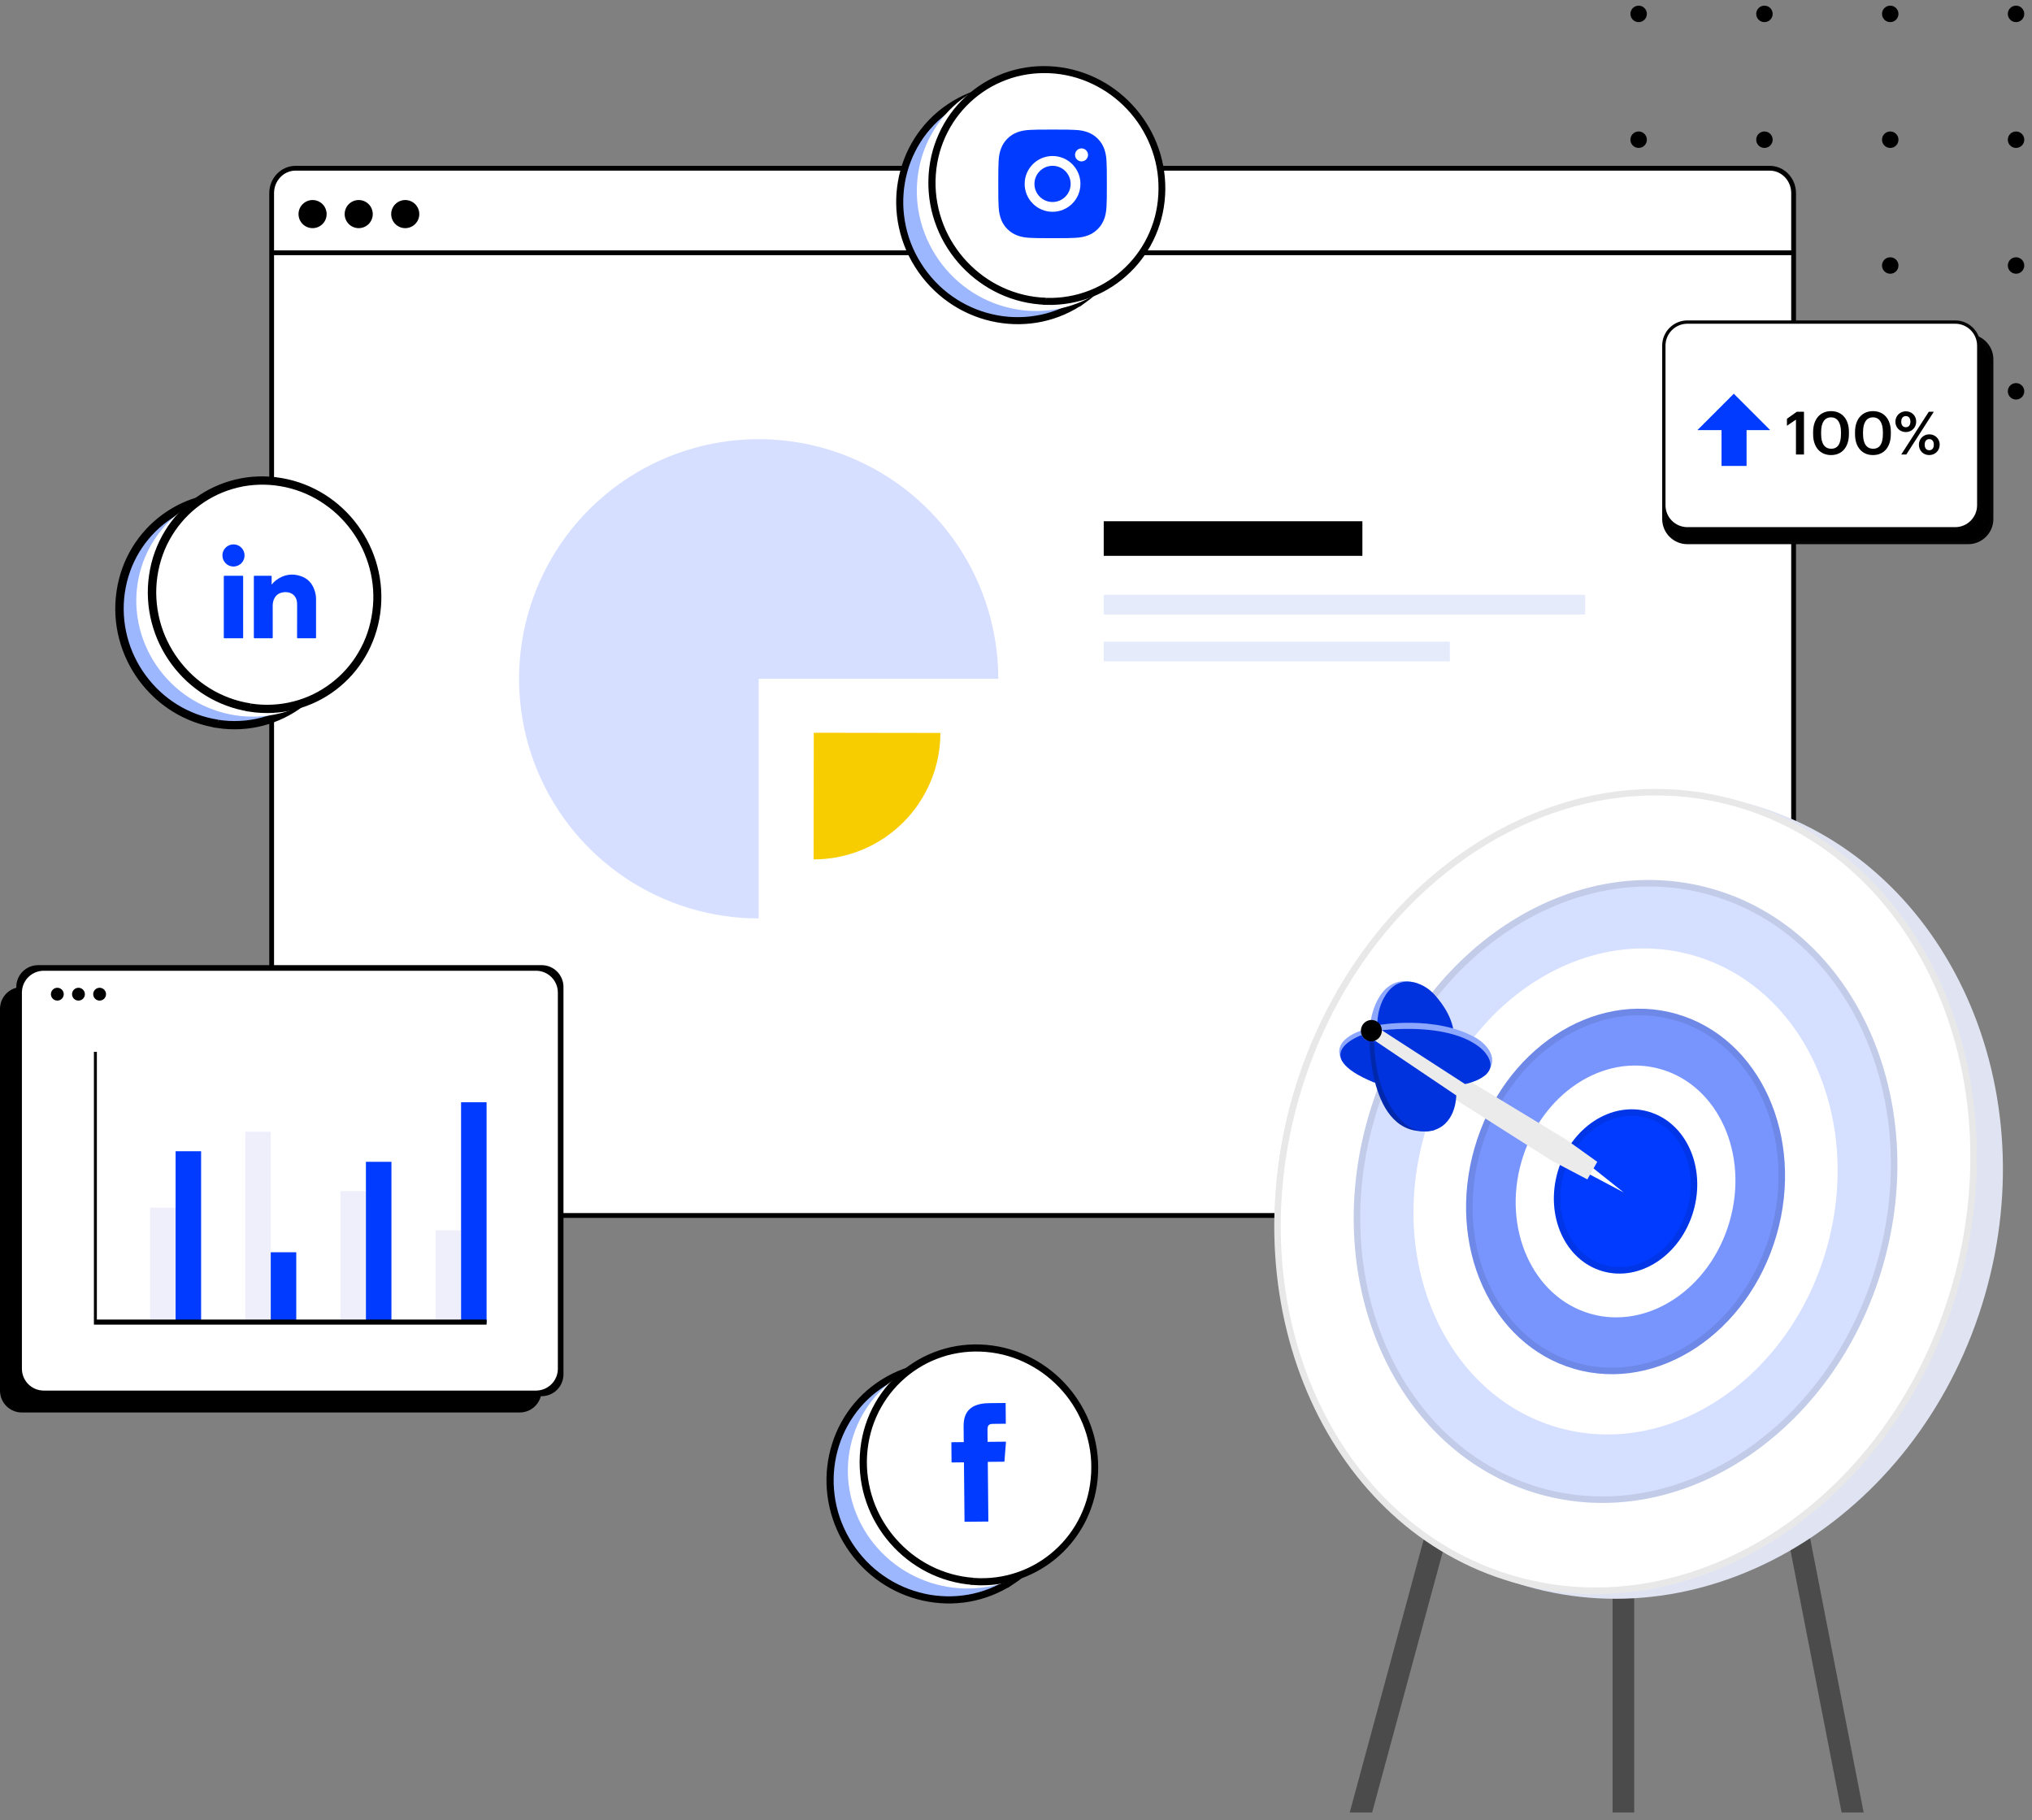 <svg width="470" height="421" viewBox="0 0 470 421" fill="none" xmlns="http://www.w3.org/2000/svg">
<rect x="0" y="0" width="470" height="421" fill="#808080" stroke="none"/>
<g clip-path="url(#clip0_1793_5234)">
<path d="M466.309 1.309C465.256 1.309 464.406 2.16 464.406 3.212C464.406 4.264 465.256 5.114 466.309 5.114C467.361 5.114 468.211 4.264 468.211 3.212C468.211 2.16 467.361 1.309 466.309 1.309Z" fill="black"/>
<path d="M437.211 1.309C436.159 1.309 435.309 2.16 435.309 3.212C435.309 4.264 436.159 5.114 437.211 5.114C438.263 5.114 439.113 4.264 439.113 3.212C439.113 2.16 438.263 1.309 437.211 1.309Z" fill="black"/>
<path d="M408.114 1.309C407.062 1.309 406.211 2.16 406.211 3.212C406.211 4.264 407.062 5.114 408.114 5.114C409.166 5.114 410.016 4.264 410.016 3.212C410.016 2.16 409.166 1.309 408.114 1.309Z" fill="black"/>
<path d="M379.016 1.309C377.964 1.309 377.114 2.16 377.114 3.212C377.114 4.264 377.964 5.114 379.016 5.114C380.068 5.114 380.918 4.264 380.918 3.212C380.918 2.16 380.068 1.309 379.016 1.309Z" fill="black"/>
<path d="M466.309 30.407C465.256 30.407 464.406 31.257 464.406 32.309C464.406 33.361 465.256 34.212 466.309 34.212C467.361 34.212 468.211 33.361 468.211 32.309C468.211 31.257 467.361 30.407 466.309 30.407Z" fill="black"/>
<path d="M437.211 30.407C436.159 30.407 435.309 31.257 435.309 32.309C435.309 33.361 436.159 34.212 437.211 34.212C438.263 34.212 439.113 33.361 439.113 32.309C439.113 31.257 438.263 30.407 437.211 30.407Z" fill="black"/>
<path d="M408.114 30.407C407.062 30.407 406.211 31.257 406.211 32.309C406.211 33.361 407.062 34.212 408.114 34.212C409.166 34.212 410.016 33.361 410.016 32.309C410.016 31.257 409.166 30.407 408.114 30.407Z" fill="black"/>
<path d="M379.016 30.407C377.964 30.407 377.114 31.257 377.114 32.309C377.114 33.361 377.964 34.212 379.016 34.212C380.068 34.212 380.918 33.361 380.918 32.309C380.918 31.257 380.068 30.407 379.016 30.407Z" fill="black"/>
<path d="M466.309 59.505C465.256 59.505 464.406 60.355 464.406 61.407C464.406 62.459 465.256 63.309 466.309 63.309C467.361 63.309 468.211 62.459 468.211 61.407C468.211 60.355 467.361 59.505 466.309 59.505Z" fill="black"/>
<path d="M437.211 59.505C436.159 59.505 435.309 60.355 435.309 61.407C435.309 62.459 436.159 63.309 437.211 63.309C438.263 63.309 439.113 62.459 439.113 61.407C439.113 60.355 438.263 59.505 437.211 59.505Z" fill="black"/>
<path d="M408.114 59.505C407.062 59.505 406.211 60.355 406.211 61.407C406.211 62.459 407.062 63.309 408.114 63.309C409.166 63.309 410.016 62.459 410.016 61.407C410.016 60.355 409.166 59.505 408.114 59.505Z" fill="black"/>
<path d="M379.016 59.505C377.964 59.505 377.114 60.355 377.114 61.407C377.114 62.459 377.964 63.309 379.016 63.309C380.068 63.309 380.918 62.459 380.918 61.407C380.918 60.355 380.068 59.505 379.016 59.505Z" fill="black"/>
<path d="M466.309 88.602C465.256 88.602 464.406 89.452 464.406 90.504C464.406 91.556 465.256 92.407 466.309 92.407C467.361 92.407 468.211 91.556 468.211 90.504C468.211 89.452 467.361 88.602 466.309 88.602Z" fill="black"/>
<path d="M437.211 88.602C436.159 88.602 435.309 89.452 435.309 90.504C435.309 91.556 436.159 92.407 437.211 92.407C438.263 92.407 439.113 91.556 439.113 90.504C439.113 89.452 438.263 88.602 437.211 88.602Z" fill="black"/>
<path d="M408.114 88.602C407.062 88.602 406.211 89.452 406.211 90.504C406.211 91.556 407.062 92.407 408.114 92.407C409.166 92.407 410.016 91.556 410.016 90.504C410.016 89.452 409.166 88.602 408.114 88.602Z" fill="black"/>
<path d="M379.016 88.602C377.964 88.602 377.114 89.452 377.114 90.504C377.114 91.556 377.964 92.407 379.016 92.407C380.068 92.407 380.918 91.556 380.918 90.504C380.918 89.452 380.068 88.602 379.016 88.602Z" fill="black"/>
<path d="M409.331 38.91H68.362C65.308 38.91 62.833 41.492 62.833 44.677V275.347C62.833 278.532 65.308 281.115 68.362 281.115H409.331C412.384 281.115 414.86 278.532 414.86 275.347V44.677C414.86 41.492 412.384 38.91 409.331 38.91Z" fill="white" stroke="black" stroke-width="1.106"/>
<path d="M62.833 58.461H414.871" stroke="black" stroke-width="1.106" stroke-miterlimit="10"/>
<path d="M75.551 49.515C75.551 51.307 74.091 52.767 72.3 52.767C70.509 52.767 69.049 51.307 69.049 49.515C69.049 47.724 70.509 46.264 72.3 46.264C74.091 46.264 75.551 47.724 75.551 49.515Z" fill="black"/>
<path d="M86.221 49.515C86.221 51.307 84.761 52.767 82.97 52.767C81.178 52.767 79.719 51.307 79.719 49.515C79.719 47.724 81.178 46.264 82.97 46.264C84.761 46.264 86.221 47.724 86.221 49.515Z" fill="black"/>
<path d="M96.982 49.515C96.982 51.307 95.522 52.767 93.731 52.767C91.939 52.767 90.48 51.307 90.48 49.515C90.48 47.724 91.939 46.264 93.731 46.264C95.522 46.264 96.982 47.724 96.982 49.515Z" fill="black"/>
<path d="M315.121 120.555H255.291V128.555H315.121V120.555Z" fill="black"/>
<path d="M366.647 137.555H255.291V142.118H366.647V137.555Z" fill="#E6EBFB"/>
<path d="M335.348 148.405H255.291V152.968H335.348V148.405Z" fill="#E6EBFB"/>
<path d="M230.904 156.994C230.904 146.033 227.653 135.318 221.563 126.204C215.474 117.09 206.818 109.986 196.691 105.791C186.564 101.597 175.421 100.499 164.67 102.638C153.919 104.776 144.044 110.054 136.294 117.805C128.543 125.556 123.264 135.431 121.126 146.182C118.987 156.933 120.085 168.076 124.28 178.203C128.474 188.33 135.578 196.985 144.692 203.075C153.806 209.165 164.521 212.415 175.482 212.415V156.994H230.904Z" fill="#D6DFFF"/>
<path d="M188.182 198.762C192.029 198.768 195.839 198.016 199.395 196.549C202.951 195.083 206.183 192.93 208.907 190.214C211.631 187.498 213.793 184.273 215.27 180.721C216.748 177.17 217.511 173.362 217.517 169.515L188.226 169.472L188.182 198.762Z" fill="#F8CD00"/>
<path d="M41.127 117.037C44.26 115.416 47.679 114.448 51.197 114.201C54.596 113.964 58.006 114.389 61.247 115.446C64.508 116.503 67.532 118.173 70.16 120.367C75.684 124.972 79.192 131.564 79.934 138.718C80.28 142.127 79.973 145.566 79.034 148.857C78.106 152.138 76.544 155.201 74.439 157.879C70.022 163.492 63.5 167.04 56.385 167.692C52.946 167.998 49.487 167.623 46.197 166.595C42.866 165.558 39.773 163.897 37.075 161.684C31.403 157.019 27.826 150.29 27.134 142.977C26.818 139.509 27.164 136.02 28.172 132.69C29.16 129.389 30.791 126.326 32.965 123.658C35.198 120.921 37.975 118.668 41.117 117.047L41.127 117.037Z" fill="#9DB7FF"/>
<path d="M50.363 167.107C51.233 167.245 52.092 167.334 52.962 167.373C53.822 167.423 54.681 167.423 55.541 167.373C56.401 167.334 57.251 167.245 58.091 167.117C58.941 166.988 59.771 166.81 60.611 166.593C61.411 166.385 62.202 166.138 62.972 165.852C63.743 165.565 64.504 165.249 65.235 164.883C65.976 164.527 66.688 164.132 67.39 163.697C68.091 163.263 68.773 162.798 69.435 162.294C70.097 161.79 70.73 161.257 71.332 160.703C71.935 160.14 72.508 159.557 73.052 158.944C73.595 158.331 74.109 157.689 74.594 157.027C75.078 156.365 75.522 155.673 75.947 154.952C76.382 154.211 76.777 153.45 77.133 152.679C77.489 151.908 77.805 151.108 78.072 150.307C78.349 149.497 78.586 148.677 78.774 147.837C78.971 146.997 79.12 146.147 79.238 145.287C79.347 144.428 79.426 143.558 79.456 142.698C79.485 141.838 79.475 140.979 79.416 140.119C79.357 139.259 79.268 138.409 79.12 137.56C78.981 136.71 78.803 135.87 78.576 135.03C78.359 134.219 78.112 133.419 77.815 132.638C77.528 131.858 77.202 131.087 76.847 130.336C76.491 129.585 76.096 128.854 75.661 128.132C75.236 127.421 74.771 126.719 74.267 126.037C73.773 125.355 73.24 124.703 72.686 124.081C72.133 123.458 71.55 122.855 70.947 122.292C70.344 121.729 69.712 121.185 69.05 120.681C68.388 120.177 67.706 119.693 67.004 119.248C66.273 118.784 65.522 118.359 64.761 117.973C64 117.588 63.209 117.242 62.419 116.936C61.618 116.63 60.808 116.363 59.978 116.135C59.148 115.908 58.308 115.72 57.458 115.582C56.608 115.434 55.749 115.335 54.899 115.276C54.049 115.216 53.189 115.197 52.349 115.226C51.499 115.256 50.65 115.325 49.809 115.434C48.969 115.542 48.13 115.701 47.3 115.908C46.499 116.106 45.709 116.333 44.928 116.6C44.157 116.867 43.396 117.173 42.655 117.519C41.914 117.865 41.182 118.24 40.471 118.665C39.76 119.08 39.068 119.535 38.396 120.029C37.724 120.523 37.081 121.037 36.459 121.59C35.846 122.144 35.253 122.717 34.7 123.32C34.147 123.922 33.613 124.565 33.119 125.217C32.625 125.879 32.15 126.571 31.716 127.282C31.261 128.023 30.856 128.784 30.48 129.555C30.105 130.336 29.779 131.126 29.492 131.937C29.206 132.747 28.949 133.577 28.741 134.427C28.534 135.277 28.366 136.137 28.237 137.006C28.109 137.886 28.03 138.755 27.99 139.635C27.951 140.514 27.96 141.384 28.01 142.253C28.059 143.123 28.148 143.993 28.287 144.862C28.425 145.732 28.603 146.592 28.82 147.442C29.038 148.272 29.285 149.082 29.581 149.882C29.868 150.683 30.204 151.463 30.569 152.224C30.935 152.985 31.34 153.736 31.775 154.468C32.21 155.199 32.684 155.91 33.198 156.602C33.712 157.294 34.245 157.956 34.809 158.588C35.372 159.221 35.965 159.824 36.587 160.407C37.21 160.98 37.852 161.523 38.524 162.037C39.196 162.551 39.898 163.025 40.619 163.48C41.37 163.944 42.131 164.369 42.912 164.745C43.693 165.13 44.493 165.466 45.303 165.773C46.114 166.069 46.944 166.336 47.784 166.553C48.624 166.771 49.483 166.949 50.343 167.077M50.254 167.709C46.618 167.146 43.248 165.862 40.273 164.023C37.299 162.176 34.72 159.774 32.654 156.978C30.599 154.181 29.057 150.999 28.178 147.59C27.288 144.19 27.051 140.564 27.585 136.897C28.109 133.231 29.354 129.871 31.152 126.927C32.941 123.992 35.273 121.472 37.991 119.495C40.698 117.519 43.791 116.076 47.102 115.286C50.402 114.495 53.93 114.347 57.508 114.959C61.085 115.572 64.385 116.877 67.291 118.715C70.196 120.553 72.716 122.924 74.722 125.672C76.738 128.419 78.24 131.532 79.129 134.872C80.019 138.212 80.285 141.759 79.811 145.376C79.337 148.993 78.161 152.333 76.441 155.278C74.722 158.223 72.449 160.772 69.781 162.798C67.113 164.834 64.04 166.336 60.739 167.205C57.428 168.065 53.871 168.283 50.244 167.729L50.254 167.709Z" fill="black"/>
<path d="M50.363 167.107C51.233 167.245 52.092 167.334 52.962 167.373C53.822 167.423 54.681 167.423 55.541 167.373C56.401 167.334 57.251 167.245 58.091 167.117C58.941 166.988 59.771 166.81 60.611 166.593C61.411 166.385 62.202 166.138 62.972 165.852C63.743 165.565 64.504 165.249 65.235 164.883C65.976 164.527 66.688 164.132 67.39 163.697C68.091 163.263 68.773 162.798 69.435 162.294C70.097 161.79 70.73 161.257 71.332 160.703C71.935 160.14 72.508 159.557 73.052 158.944C73.595 158.331 74.109 157.689 74.594 157.027C75.078 156.365 75.522 155.673 75.947 154.952C76.382 154.211 76.777 153.45 77.133 152.679C77.489 151.908 77.805 151.108 78.072 150.307C78.349 149.497 78.586 148.677 78.774 147.837C78.971 146.997 79.12 146.147 79.238 145.287C79.347 144.428 79.426 143.558 79.456 142.698C79.485 141.838 79.475 140.979 79.416 140.119C79.357 139.259 79.268 138.409 79.12 137.56C78.981 136.71 78.803 135.87 78.576 135.03C78.359 134.219 78.112 133.419 77.815 132.638C77.528 131.858 77.202 131.087 76.847 130.336C76.491 129.585 76.096 128.854 75.661 128.132C75.236 127.421 74.771 126.719 74.267 126.037C73.773 125.355 73.24 124.703 72.686 124.081C72.133 123.458 71.55 122.855 70.947 122.292C70.344 121.729 69.712 121.185 69.05 120.681C68.388 120.177 67.706 119.693 67.004 119.248C66.273 118.784 65.522 118.359 64.761 117.973C64 117.588 63.209 117.242 62.419 116.936C61.618 116.63 60.808 116.363 59.978 116.135C59.148 115.908 58.308 115.72 57.458 115.582C56.608 115.434 55.749 115.335 54.899 115.276C54.049 115.216 53.189 115.197 52.349 115.226C51.499 115.256 50.65 115.325 49.809 115.434C48.969 115.542 48.13 115.701 47.3 115.908C46.499 116.106 45.709 116.333 44.928 116.6C44.157 116.867 43.396 117.173 42.655 117.519C41.914 117.865 41.182 118.24 40.471 118.665C39.76 119.08 39.068 119.535 38.396 120.029C37.724 120.523 37.081 121.037 36.459 121.59C35.846 122.144 35.253 122.717 34.7 123.32C34.147 123.922 33.613 124.565 33.119 125.217C32.625 125.879 32.15 126.571 31.716 127.282C31.261 128.023 30.856 128.784 30.48 129.555C30.105 130.336 29.779 131.126 29.492 131.937C29.206 132.747 28.949 133.577 28.741 134.427C28.534 135.277 28.366 136.137 28.237 137.006C28.109 137.886 28.03 138.755 27.99 139.635C27.951 140.514 27.96 141.384 28.01 142.253C28.059 143.123 28.148 143.993 28.287 144.862C28.425 145.732 28.603 146.592 28.82 147.442C29.038 148.272 29.285 149.082 29.581 149.882C29.868 150.683 30.204 151.463 30.569 152.224C30.935 152.985 31.34 153.736 31.775 154.468C32.21 155.199 32.684 155.91 33.198 156.602C33.712 157.294 34.245 157.956 34.809 158.588C35.372 159.221 35.965 159.824 36.587 160.407C37.21 160.98 37.852 161.523 38.524 162.037C39.196 162.551 39.898 163.025 40.619 163.48C41.37 163.944 42.131 164.369 42.912 164.745C43.693 165.13 44.493 165.466 45.303 165.773C46.114 166.069 46.944 166.336 47.784 166.553C48.624 166.771 49.483 166.949 50.343 167.077M50.254 167.709C46.618 167.146 43.248 165.862 40.273 164.023C37.299 162.176 34.72 159.774 32.654 156.978C30.599 154.181 29.057 150.999 28.178 147.59C27.288 144.19 27.051 140.564 27.585 136.897C28.109 133.231 29.354 129.871 31.152 126.927C32.941 123.992 35.273 121.472 37.991 119.495C40.698 117.519 43.791 116.076 47.102 115.286C50.402 114.495 53.93 114.347 57.508 114.959C61.085 115.572 64.385 116.877 67.291 118.715C70.196 120.553 72.716 122.924 74.722 125.672C76.738 128.419 78.24 131.532 79.129 134.872C80.019 138.212 80.285 141.759 79.811 145.376C79.337 148.993 78.161 152.333 76.441 155.278C74.722 158.223 72.449 160.772 69.781 162.798C67.113 164.834 64.04 166.336 60.739 167.205C57.428 168.065 53.871 168.283 50.244 167.729L50.254 167.709Z" stroke="black" stroke-width="1.283"/>
<path d="M45.554 115.961C48.667 114.368 52.086 113.425 55.584 113.182C58.974 112.949 62.373 113.367 65.604 114.407C68.856 115.446 71.87 117.088 74.498 119.235C80.012 123.763 83.51 130.224 84.252 137.239C84.597 140.581 84.291 143.953 83.362 147.188C82.433 150.404 80.882 153.406 78.797 156.039C74.409 161.548 67.897 165.017 60.812 165.648C57.392 165.94 53.934 165.58 50.653 164.57C47.333 163.55 44.249 161.917 41.562 159.751C35.909 155.175 32.332 148.568 31.64 141.397C31.314 137.997 31.67 134.567 32.668 131.303C33.656 128.067 35.276 125.055 37.441 122.442C39.664 119.76 42.431 117.545 45.554 115.961Z" fill="white"/>
<path d="M65.054 111.217C68.532 111.81 71.862 113.085 74.837 114.972C80.667 118.678 84.897 124.449 86.675 131.119C87.585 134.538 87.822 138.116 87.357 141.624C86.903 145.112 85.766 148.482 83.987 151.526C78.661 160.676 68.255 165.627 57.79 163.977C54.253 163.433 50.853 162.178 47.81 160.291C41.821 156.565 37.493 150.676 35.714 143.857C34.805 140.369 34.597 136.732 35.121 133.155C35.625 129.627 36.831 126.238 38.688 123.184C44.173 114.152 54.638 109.399 65.054 111.207V111.217Z" fill="white"/>
<path d="M57.888 163.344C58.758 163.482 59.618 163.571 60.487 163.611C61.347 163.66 62.207 163.66 63.066 163.611C63.926 163.571 64.776 163.482 65.616 163.354C66.466 163.226 67.296 163.048 68.136 162.83C68.936 162.623 69.727 162.376 70.498 162.089C71.269 161.803 72.029 161.486 72.761 161.121C73.502 160.765 74.213 160.37 74.915 159.935C75.617 159.5 76.298 159.036 76.96 158.532C77.623 158.028 78.255 157.494 78.858 156.941C79.461 156.377 80.034 155.794 80.577 155.182C81.121 154.569 81.635 153.927 82.119 153.265C82.603 152.602 83.048 151.911 83.473 151.189C83.907 150.448 84.303 149.687 84.659 148.916C85.014 148.146 85.331 147.345 85.597 146.545C85.874 145.734 86.111 144.914 86.299 144.074C86.497 143.234 86.645 142.384 86.763 141.525C86.872 140.665 86.951 139.795 86.981 138.936C87.01 138.076 87.001 137.216 86.941 136.356C86.882 135.497 86.793 134.647 86.645 133.797C86.507 132.947 86.329 132.107 86.101 131.267C85.884 130.457 85.637 129.656 85.34 128.876C85.054 128.095 84.728 127.324 84.372 126.573C84.016 125.822 83.621 125.091 83.186 124.37C82.761 123.658 82.297 122.956 81.793 122.275C81.299 121.593 80.765 120.941 80.212 120.318C79.658 119.695 79.075 119.093 78.472 118.529C77.87 117.966 77.237 117.423 76.575 116.919C75.913 116.415 75.231 115.93 74.53 115.486C73.798 115.021 73.047 114.596 72.286 114.211C71.525 113.826 70.735 113.48 69.944 113.173C69.144 112.867 68.334 112.6 67.504 112.373C66.673 112.146 65.833 111.958 64.984 111.82C64.134 111.671 63.274 111.572 62.424 111.513C61.574 111.454 60.715 111.434 59.875 111.464C59.025 111.493 58.175 111.563 57.335 111.671C56.495 111.78 55.655 111.938 54.825 112.146C54.024 112.343 53.234 112.571 52.453 112.837C51.682 113.104 50.922 113.411 50.18 113.756C49.439 114.102 48.708 114.478 47.996 114.903C47.285 115.318 46.593 115.772 45.921 116.266C45.249 116.761 44.607 117.274 43.984 117.828C43.372 118.381 42.779 118.954 42.225 119.557C41.672 120.16 41.138 120.802 40.644 121.454C40.15 122.117 39.676 122.808 39.241 123.52C38.786 124.261 38.381 125.022 38.006 125.793C37.63 126.573 37.304 127.364 37.018 128.174C36.731 128.984 36.474 129.815 36.267 130.664C36.059 131.514 35.891 132.374 35.763 133.244C35.634 134.123 35.555 134.993 35.516 135.872C35.476 136.752 35.486 137.621 35.535 138.491C35.585 139.361 35.674 140.23 35.812 141.1C35.95 141.969 36.128 142.829 36.346 143.679C36.563 144.509 36.81 145.319 37.106 146.12C37.393 146.92 37.729 147.701 38.095 148.462C38.46 149.223 38.865 149.974 39.3 150.705C39.735 151.436 40.209 152.148 40.723 152.84C41.237 153.531 41.771 154.193 42.334 154.826C42.897 155.458 43.49 156.061 44.113 156.644C44.735 157.217 45.378 157.761 46.05 158.275C46.722 158.789 47.423 159.263 48.145 159.717C48.896 160.182 49.657 160.607 50.437 160.982C51.218 161.368 52.018 161.704 52.829 162.01C53.639 162.307 54.469 162.573 55.309 162.791C56.149 163.008 57.009 163.186 57.868 163.314M57.78 163.947C54.143 163.384 50.773 162.099 47.799 160.261C44.824 158.413 42.245 156.012 40.18 153.215C38.124 150.419 36.583 147.237 35.703 143.827C34.814 140.428 34.577 136.801 35.11 133.135C35.634 129.469 36.879 126.109 38.678 123.164C40.466 120.229 42.798 117.709 45.516 115.733C48.224 113.756 51.317 112.314 54.627 111.523C57.928 110.732 61.456 110.584 65.033 111.197C68.61 111.81 71.911 113.114 74.816 114.952C77.721 116.79 80.241 119.162 82.247 121.909C84.263 124.656 85.765 127.769 86.655 131.109C87.544 134.449 87.811 137.997 87.337 141.614C86.862 145.23 85.686 148.571 83.967 151.515C82.247 154.46 79.975 157.01 77.306 159.036C74.638 161.071 71.565 162.573 68.264 163.443C64.954 164.303 61.396 164.52 57.77 163.967L57.78 163.947Z" fill="black"/>
<path d="M57.888 163.344C58.758 163.482 59.618 163.571 60.487 163.611C61.347 163.66 62.207 163.66 63.066 163.611C63.926 163.571 64.776 163.482 65.616 163.354C66.466 163.226 67.296 163.048 68.136 162.83C68.936 162.623 69.727 162.376 70.498 162.089C71.269 161.803 72.029 161.486 72.761 161.121C73.502 160.765 74.213 160.37 74.915 159.935C75.617 159.5 76.298 159.036 76.96 158.532C77.623 158.028 78.255 157.494 78.858 156.941C79.461 156.377 80.034 155.794 80.577 155.182C81.121 154.569 81.635 153.927 82.119 153.265C82.603 152.602 83.048 151.911 83.473 151.189C83.907 150.448 84.303 149.687 84.659 148.916C85.014 148.146 85.331 147.345 85.597 146.545C85.874 145.734 86.111 144.914 86.299 144.074C86.497 143.234 86.645 142.384 86.763 141.525C86.872 140.665 86.951 139.795 86.981 138.936C87.01 138.076 87.001 137.216 86.941 136.356C86.882 135.497 86.793 134.647 86.645 133.797C86.507 132.947 86.329 132.107 86.101 131.267C85.884 130.457 85.637 129.656 85.34 128.876C85.054 128.095 84.728 127.324 84.372 126.573C84.016 125.822 83.621 125.091 83.186 124.37C82.761 123.658 82.297 122.956 81.793 122.275C81.299 121.593 80.765 120.941 80.212 120.318C79.658 119.695 79.075 119.093 78.472 118.529C77.87 117.966 77.237 117.423 76.575 116.919C75.913 116.415 75.231 115.93 74.53 115.486C73.798 115.021 73.047 114.596 72.286 114.211C71.525 113.826 70.735 113.48 69.944 113.173C69.144 112.867 68.334 112.6 67.504 112.373C66.673 112.146 65.833 111.958 64.984 111.82C64.134 111.671 63.274 111.572 62.424 111.513C61.574 111.454 60.715 111.434 59.875 111.464C59.025 111.493 58.175 111.563 57.335 111.671C56.495 111.78 55.655 111.938 54.825 112.146C54.024 112.343 53.234 112.571 52.453 112.837C51.682 113.104 50.922 113.411 50.18 113.756C49.439 114.102 48.708 114.478 47.996 114.903C47.285 115.318 46.593 115.772 45.921 116.266C45.249 116.761 44.607 117.274 43.984 117.828C43.372 118.381 42.779 118.954 42.225 119.557C41.672 120.16 41.138 120.802 40.644 121.454C40.15 122.117 39.676 122.808 39.241 123.52C38.786 124.261 38.381 125.022 38.006 125.793C37.63 126.573 37.304 127.364 37.018 128.174C36.731 128.984 36.474 129.815 36.267 130.664C36.059 131.514 35.891 132.374 35.763 133.244C35.634 134.123 35.555 134.993 35.516 135.872C35.476 136.752 35.486 137.621 35.535 138.491C35.585 139.361 35.674 140.23 35.812 141.1C35.95 141.969 36.128 142.829 36.346 143.679C36.563 144.509 36.81 145.319 37.106 146.12C37.393 146.92 37.729 147.701 38.095 148.462C38.46 149.223 38.865 149.974 39.3 150.705C39.735 151.436 40.209 152.148 40.723 152.84C41.237 153.531 41.771 154.193 42.334 154.826C42.897 155.458 43.49 156.061 44.113 156.644C44.735 157.217 45.378 157.761 46.05 158.275C46.722 158.789 47.423 159.263 48.145 159.717C48.896 160.182 49.657 160.607 50.437 160.982C51.218 161.368 52.018 161.704 52.829 162.01C53.639 162.307 54.469 162.573 55.309 162.791C56.149 163.008 57.009 163.186 57.868 163.314M57.78 163.947C54.143 163.384 50.773 162.099 47.799 160.261C44.824 158.413 42.245 156.012 40.18 153.215C38.124 150.419 36.583 147.237 35.703 143.827C34.814 140.428 34.577 136.801 35.11 133.135C35.634 129.469 36.879 126.109 38.678 123.164C40.466 120.229 42.798 117.709 45.516 115.733C48.224 113.756 51.317 112.314 54.627 111.523C57.928 110.732 61.456 110.584 65.033 111.197C68.61 111.81 71.911 113.114 74.816 114.952C77.721 116.79 80.241 119.162 82.247 121.909C84.263 124.656 85.765 127.769 86.655 131.109C87.544 134.449 87.811 137.997 87.337 141.614C86.862 145.23 85.686 148.571 83.967 151.515C82.247 154.46 79.975 157.01 77.306 159.036C74.638 161.071 71.565 162.573 68.264 163.443C64.954 164.303 61.396 164.52 57.77 163.967L57.78 163.947Z" stroke="black" stroke-width="1.283"/>
<path d="M62.83 135.205C63.14 134.833 63.465 134.486 63.845 134.202C65.636 132.864 67.603 132.525 69.706 133.29C71.164 133.821 72.153 134.869 72.688 136.339C72.941 137.032 73.101 137.731 73.099 138.472C73.091 141.458 73.095 144.445 73.099 147.431C73.099 147.583 73.061 147.617 72.91 147.617C71.567 147.611 70.221 147.611 68.877 147.617C68.746 147.617 68.714 147.583 68.714 147.453C68.72 144.961 68.718 142.47 68.724 139.98C68.724 139.571 68.712 139.169 68.602 138.772C68.32 137.765 67.537 137.102 66.485 136.976C66.006 136.918 65.54 136.954 65.077 137.082C64.062 137.36 63.493 138.067 63.208 139.043C63.116 139.359 63.078 139.684 63.078 140.014C63.08 142.49 63.078 144.965 63.082 147.441C63.082 147.571 63.06 147.617 62.914 147.617C61.57 147.611 60.224 147.611 58.88 147.617C58.75 147.617 58.716 147.583 58.716 147.453C58.72 142.746 58.72 138.041 58.716 133.334C58.716 133.208 58.746 133.166 58.878 133.168C60.14 133.174 61.4 133.172 62.661 133.168C62.788 133.168 62.83 133.196 62.828 133.33C62.82 133.955 62.824 134.58 62.824 135.203L62.83 135.205Z" fill="#003BFF"/>
<path d="M56.237 140.405C56.237 142.75 56.237 145.095 56.241 147.441C56.241 147.585 56.205 147.621 56.062 147.619C54.686 147.613 53.31 147.613 51.934 147.619C51.792 147.619 51.766 147.579 51.766 147.445C51.77 142.744 51.77 138.043 51.766 133.342C51.766 133.204 51.8 133.168 51.938 133.17C53.314 133.176 54.69 133.176 56.066 133.17C56.219 133.17 56.243 133.22 56.241 133.354C56.237 135.706 56.239 138.055 56.239 140.407L56.237 140.405Z" fill="#003BFF"/>
<path d="M56.569 128.471C56.565 129.893 55.414 131.029 53.98 131.027C52.571 131.023 51.442 129.869 51.446 128.435C51.45 127.039 52.599 125.904 54.008 125.904C55.424 125.904 56.573 127.057 56.569 128.471Z" fill="#003BFF"/>
<path d="M219.333 24.643C222.299 22.621 225.636 21.223 229.16 20.542C232.566 19.885 236.064 19.896 239.469 20.567C242.894 21.235 246.155 22.551 249.08 24.446C255.228 28.421 259.582 34.651 261.209 41.79C261.976 45.193 262.089 48.706 261.544 52.146C261.008 55.576 259.806 58.863 258.008 61.827C254.233 68.041 248.078 72.427 240.968 73.959C237.53 74.691 233.989 74.736 230.537 74.101C227.045 73.461 223.716 72.163 220.718 70.257C214.413 66.24 209.972 59.879 208.376 52.574C207.631 49.108 207.552 45.54 208.162 42.051C208.756 38.595 210.027 35.299 211.897 32.336C213.818 29.296 216.347 26.678 219.324 24.655L219.333 24.643Z" fill="#9DB7FF"/>
<path d="M250.388 69.096C251.106 68.583 251.799 68.033 252.459 67.456C253.118 66.879 253.744 66.276 254.336 65.637C254.927 64.998 255.484 64.332 256.008 63.64C256.532 62.949 257.021 62.22 257.478 61.476C257.917 60.754 258.313 60.006 258.677 59.253C259.042 58.499 259.363 57.721 259.651 56.925C259.941 56.141 260.187 55.33 260.402 54.514C260.617 53.697 260.79 52.866 260.92 52.019C261.05 51.172 261.151 50.329 261.2 49.482C261.249 48.635 261.268 47.792 261.236 46.944C261.204 46.097 261.142 45.253 261.03 44.416C260.928 43.577 260.775 42.734 260.584 41.906C260.387 41.038 260.153 40.195 259.879 39.357C259.605 38.519 259.283 37.707 258.932 36.898C258.57 36.091 258.181 35.307 257.743 34.54C257.306 33.772 256.829 33.019 256.324 32.28C255.809 31.542 255.267 30.838 254.689 30.168C254.111 29.499 253.516 28.852 252.874 28.24C252.243 27.628 251.575 27.05 250.89 26.505C250.196 25.961 249.485 25.45 248.737 24.963C248.023 24.503 247.282 24.076 246.524 23.681C245.767 23.287 245.005 22.934 244.217 22.624C243.429 22.304 242.635 22.026 241.826 21.79C241.016 21.544 240.192 21.35 239.35 21.178C238.51 21.017 237.673 20.886 236.832 20.805C235.992 20.725 235.145 20.676 234.304 20.677C233.463 20.677 232.627 20.718 231.784 20.79C230.943 20.872 230.116 20.993 229.285 21.154C228.423 21.32 227.578 21.534 226.747 21.787C225.917 22.04 225.101 22.331 224.3 22.662C223.499 22.992 222.714 23.371 221.944 23.789C221.174 24.207 220.429 24.662 219.7 25.166C218.969 25.66 218.265 26.201 217.603 26.758C216.932 27.326 216.295 27.92 215.691 28.541C215.089 29.171 214.51 29.829 213.975 30.512C213.43 31.197 212.929 31.916 212.463 32.662C212.004 33.386 211.587 34.126 211.212 34.881C210.828 35.637 210.487 36.418 210.187 37.204C209.879 38.002 209.611 38.804 209.388 39.632C209.164 40.46 208.971 41.294 208.822 42.153C208.672 43.002 208.564 43.866 208.505 44.715C208.437 45.574 208.419 46.428 208.433 47.287C208.446 48.147 208.509 49.001 208.613 49.859C208.717 50.718 208.852 51.573 209.036 52.422C209.224 53.301 209.461 54.175 209.737 55.023C210.012 55.871 210.327 56.714 210.69 57.531C211.053 58.349 211.455 59.161 211.894 59.939C212.335 60.726 212.823 61.498 213.34 62.246C213.866 62.992 214.42 63.716 214.999 64.395C215.59 65.084 216.206 65.738 216.849 66.359C217.492 66.981 218.171 67.567 218.877 68.12C219.582 68.672 220.314 69.191 221.082 69.676C221.818 70.144 222.569 70.569 223.346 70.961C224.113 71.355 224.906 71.704 225.703 72.013C226.5 72.321 227.314 72.597 228.143 72.831C228.972 73.065 229.816 73.256 230.666 73.416C231.517 73.576 232.371 73.685 233.231 73.753C234.08 73.822 234.935 73.85 235.784 73.838C236.634 73.826 237.479 73.774 238.329 73.681C239.168 73.579 240.013 73.446 240.853 73.273C241.722 73.087 242.567 72.863 243.395 72.59C244.223 72.317 245.048 72.014 245.845 71.654C246.643 71.304 247.426 70.905 248.185 70.478C248.942 70.041 249.685 69.566 250.403 69.053M250.782 69.585C247.761 71.746 244.427 73.164 240.991 73.905C237.543 74.638 234.001 74.673 230.561 74.047C227.11 73.422 223.771 72.126 220.741 70.204C217.711 68.281 215 65.733 212.805 62.594C210.61 59.456 209.161 56.035 208.4 52.53C207.64 49.025 207.582 45.455 208.187 42.007C208.782 38.571 210.042 35.256 211.921 32.292C213.791 29.329 216.278 26.696 219.348 24.611C222.409 22.526 225.75 21.168 229.176 20.509C232.591 19.841 236.101 19.871 239.485 20.534C242.869 21.197 246.138 22.502 249.096 24.413C252.053 26.314 254.709 28.828 256.855 31.901C259.002 34.975 260.453 38.325 261.224 41.758C261.996 45.19 262.099 48.714 261.56 52.114C261.021 55.523 259.831 58.819 258.023 61.795C256.218 64.78 253.786 67.457 250.774 69.606L250.782 69.585Z" fill="black"/>
<path d="M250.388 69.096C251.106 68.583 251.799 68.033 252.459 67.456C253.118 66.879 253.744 66.276 254.336 65.637C254.927 64.998 255.484 64.332 256.008 63.64C256.532 62.949 257.021 62.22 257.478 61.476C257.917 60.754 258.313 60.006 258.677 59.253C259.042 58.499 259.363 57.721 259.651 56.925C259.941 56.141 260.187 55.33 260.402 54.514C260.617 53.697 260.79 52.866 260.92 52.019C261.05 51.172 261.151 50.329 261.2 49.482C261.249 48.635 261.268 47.792 261.236 46.944C261.204 46.097 261.142 45.253 261.03 44.416C260.928 43.577 260.775 42.734 260.584 41.906C260.387 41.038 260.153 40.195 259.879 39.357C259.605 38.519 259.283 37.707 258.932 36.898C258.57 36.091 258.181 35.307 257.743 34.54C257.306 33.772 256.829 33.019 256.324 32.28C255.809 31.542 255.267 30.838 254.689 30.168C254.111 29.499 253.516 28.852 252.874 28.24C252.243 27.628 251.575 27.05 250.89 26.505C250.196 25.961 249.485 25.45 248.737 24.963C248.023 24.503 247.282 24.076 246.524 23.681C245.767 23.287 245.005 22.934 244.217 22.624C243.429 22.304 242.635 22.026 241.826 21.79C241.016 21.544 240.192 21.35 239.35 21.178C238.51 21.017 237.673 20.886 236.832 20.805C235.992 20.725 235.145 20.676 234.304 20.677C233.463 20.677 232.627 20.718 231.784 20.79C230.943 20.872 230.116 20.993 229.285 21.154C228.423 21.32 227.578 21.534 226.747 21.787C225.917 22.04 225.101 22.331 224.3 22.662C223.499 22.992 222.714 23.371 221.944 23.789C221.174 24.207 220.429 24.662 219.7 25.166C218.969 25.66 218.265 26.201 217.603 26.758C216.932 27.326 216.295 27.92 215.691 28.541C215.089 29.171 214.51 29.829 213.975 30.512C213.43 31.197 212.929 31.916 212.463 32.662C212.004 33.386 211.587 34.126 211.212 34.881C210.828 35.637 210.487 36.418 210.187 37.204C209.879 38.002 209.611 38.804 209.388 39.632C209.164 40.46 208.971 41.294 208.822 42.153C208.672 43.002 208.564 43.866 208.505 44.715C208.437 45.574 208.419 46.428 208.433 47.287C208.446 48.147 208.509 49.001 208.613 49.859C208.717 50.718 208.852 51.573 209.036 52.422C209.224 53.301 209.461 54.175 209.737 55.023C210.012 55.871 210.327 56.714 210.69 57.531C211.053 58.349 211.455 59.161 211.894 59.939C212.335 60.726 212.823 61.498 213.34 62.246C213.866 62.992 214.42 63.716 214.999 64.395C215.59 65.084 216.206 65.738 216.849 66.359C217.492 66.981 218.171 67.567 218.877 68.12C219.582 68.672 220.314 69.191 221.082 69.676C221.818 70.144 222.569 70.569 223.346 70.961C224.113 71.355 224.906 71.704 225.703 72.013C226.5 72.321 227.314 72.597 228.143 72.831C228.972 73.065 229.816 73.256 230.666 73.416C231.517 73.576 232.371 73.685 233.231 73.753C234.08 73.822 234.935 73.85 235.784 73.838C236.634 73.826 237.479 73.774 238.329 73.681C239.168 73.579 240.013 73.446 240.853 73.273C241.722 73.087 242.567 72.863 243.395 72.59C244.223 72.317 245.048 72.014 245.845 71.654C246.643 71.304 247.426 70.905 248.185 70.478C248.942 70.041 249.685 69.566 250.403 69.053M250.782 69.585C247.761 71.746 244.427 73.164 240.991 73.905C237.543 74.638 234.001 74.673 230.561 74.047C227.11 73.422 223.771 72.126 220.741 70.204C217.711 68.281 215 65.733 212.805 62.594C210.61 59.456 209.161 56.035 208.4 52.53C207.64 49.025 207.582 45.455 208.187 42.007C208.782 38.571 210.042 35.256 211.921 32.292C213.791 29.329 216.278 26.696 219.348 24.611C222.409 22.526 225.75 21.168 229.176 20.509C232.591 19.841 236.101 19.871 239.485 20.534C242.869 21.197 246.138 22.502 249.096 24.413C252.053 26.314 254.709 28.828 256.855 31.901C259.002 34.975 260.453 38.325 261.224 41.758C261.996 45.19 262.099 48.714 261.56 52.114C261.021 55.523 259.831 58.819 258.023 61.795C256.218 64.78 253.786 67.457 250.774 69.606L250.782 69.585Z" stroke="black" stroke-width="0.982"/>
<path d="M223.57 22.154C226.517 20.134 229.855 18.745 233.359 18.067C236.755 17.411 240.243 17.423 243.638 18.095C247.053 18.765 250.304 20.082 253.228 21.967C259.365 25.943 263.707 32.155 265.331 39.274C266.098 42.666 266.209 46.169 265.675 49.608C265.137 53.028 263.944 56.304 262.166 59.266C258.42 65.466 252.272 69.831 245.191 71.349C241.772 72.069 238.232 72.124 234.791 71.488C231.308 70.847 227.989 69.547 225.002 67.65C218.719 63.641 214.279 57.289 212.685 50.004C211.931 46.549 211.862 42.981 212.464 39.503C213.058 36.056 214.32 32.762 216.181 29.81C218.093 26.781 220.612 24.164 223.57 22.154Z" fill="white"/>
<path d="M242.796 15.826C246.384 15.998 249.906 16.878 253.143 18.42C259.49 21.449 264.472 26.762 267.088 33.284C268.427 36.628 269.105 40.214 269.067 43.816C269.035 47.396 268.3 50.941 266.876 54.235C262.617 64.136 252.709 70.416 241.932 70.032C238.29 69.917 234.701 69.066 231.393 67.533C224.885 64.503 219.788 59.082 217.154 52.41C215.807 48.997 215.151 45.347 215.241 41.668C215.318 38.041 216.12 34.468 217.622 31.154C222.056 21.354 232.048 15.267 242.795 15.816L242.796 15.826Z" fill="white"/>
<path d="M241.953 69.381C242.849 69.414 243.729 69.399 244.612 69.332C245.487 69.276 246.356 69.171 247.219 69.015C248.082 68.87 248.93 68.676 249.763 68.443C250.606 68.209 251.423 67.927 252.246 67.604C253.029 67.296 253.797 66.95 254.541 66.565C255.285 66.181 256.015 65.768 256.709 65.309C257.414 64.859 258.085 64.372 258.741 63.846C259.396 63.321 260.028 62.768 260.635 62.177C261.243 61.587 261.816 60.97 262.358 60.337C262.898 59.694 263.405 59.034 263.879 58.348C264.353 57.662 264.794 56.95 265.202 56.222C265.61 55.493 265.974 54.74 266.315 53.959C266.664 53.156 266.97 52.339 267.235 51.516C267.499 50.694 267.721 49.846 267.892 49.004C268.072 48.152 268.211 47.294 268.298 46.422C268.395 45.549 268.44 44.672 268.454 43.788C268.459 42.906 268.432 42.018 268.356 41.145C268.281 40.273 268.165 39.405 268 38.544C267.835 37.682 267.64 36.834 267.386 35.994C267.142 35.152 266.859 34.325 266.527 33.504C266.207 32.712 265.86 31.933 265.464 31.181C265.079 30.427 264.655 29.688 264.203 28.973C263.751 28.258 263.262 27.567 262.734 26.892C262.217 26.225 261.662 25.573 261.069 24.946C260.486 24.317 259.867 23.724 259.231 23.163C258.596 22.601 257.932 22.064 257.254 21.568C256.576 21.073 255.87 20.602 255.139 20.174C254.408 19.745 253.66 19.34 252.896 18.977C252.1 18.597 251.289 18.26 250.473 17.964C249.657 17.668 248.815 17.415 247.979 17.203C247.132 16.991 246.281 16.821 245.414 16.693C244.547 16.566 243.676 16.479 242.8 16.443C241.923 16.398 241.042 16.404 240.176 16.448C239.31 16.492 238.439 16.578 237.593 16.711C236.738 16.845 235.888 17.019 235.052 17.232C234.217 17.445 233.388 17.708 232.574 18.02C231.79 18.318 231.019 18.644 230.262 19.01C229.516 19.374 228.785 19.777 228.078 20.217C227.372 20.658 226.679 21.127 226.012 21.644C225.344 22.151 224.701 22.695 224.083 23.276C223.464 23.858 222.878 24.456 222.317 25.092C221.766 25.726 221.237 26.378 220.752 27.055C220.266 27.732 219.806 28.447 219.387 29.167C218.969 29.896 218.574 30.654 218.222 31.426C217.854 32.231 217.538 33.049 217.253 33.874C216.969 34.709 216.737 35.548 216.546 36.402C216.356 37.256 216.199 38.127 216.093 39.011C215.988 39.895 215.924 40.785 215.9 41.679C215.879 42.584 215.905 43.472 215.973 44.366C216.041 45.259 216.158 46.137 216.315 47.01C216.471 47.882 216.668 48.75 216.914 49.612C217.161 50.474 217.446 51.321 217.77 52.153C218.092 52.965 218.441 53.754 218.839 54.526C219.227 55.3 219.662 56.047 220.125 56.771C220.588 57.495 221.089 58.205 221.618 58.89C222.147 59.576 222.714 60.237 223.318 60.873C223.922 61.508 224.543 62.112 225.19 62.682C225.837 63.252 226.51 63.788 227.21 64.301C227.91 64.804 228.626 65.274 229.368 65.711C230.11 66.148 230.877 66.541 231.662 66.912C232.478 67.289 233.299 67.625 234.134 67.909C234.97 68.203 235.82 68.444 236.677 68.654C237.532 68.854 238.403 69.022 239.279 69.138C240.154 69.255 241.045 69.329 241.93 69.354M241.917 70.004C238.173 69.881 234.61 68.996 231.379 67.504C228.146 66.001 225.245 63.891 222.815 61.319C220.395 58.745 218.447 55.719 217.139 52.381C215.823 49.055 215.139 45.42 215.228 41.649C215.307 37.88 216.153 34.332 217.609 31.136C219.057 27.95 221.104 25.118 223.608 22.787C226.101 20.457 229.05 18.62 232.298 17.415C235.536 16.211 239.083 15.628 242.773 15.808C246.463 15.988 249.959 16.901 253.12 18.402C256.282 19.903 259.119 21.991 261.484 24.52C263.858 27.049 265.758 30.01 267.066 33.276C268.375 36.543 269.08 40.095 269.045 43.808C269.009 47.521 268.231 51.041 266.854 54.227C265.478 57.414 263.494 60.27 261.047 62.644C258.6 65.029 255.679 66.924 252.451 68.208C249.211 69.483 245.642 70.139 241.91 70.025L241.917 70.004Z" fill="black"/>
<path d="M241.953 69.381C242.849 69.414 243.729 69.399 244.612 69.332C245.487 69.276 246.356 69.171 247.219 69.015C248.082 68.87 248.93 68.676 249.763 68.443C250.606 68.209 251.423 67.927 252.246 67.604C253.029 67.296 253.797 66.95 254.541 66.565C255.285 66.181 256.015 65.768 256.709 65.309C257.414 64.859 258.085 64.372 258.741 63.846C259.396 63.321 260.028 62.768 260.635 62.177C261.243 61.587 261.816 60.97 262.358 60.337C262.898 59.694 263.405 59.034 263.879 58.348C264.353 57.662 264.794 56.95 265.202 56.222C265.61 55.493 265.974 54.74 266.315 53.959C266.664 53.156 266.97 52.339 267.235 51.516C267.499 50.694 267.721 49.846 267.892 49.004C268.072 48.152 268.211 47.294 268.298 46.422C268.395 45.549 268.44 44.672 268.454 43.788C268.459 42.906 268.432 42.018 268.356 41.145C268.281 40.273 268.165 39.405 268 38.544C267.835 37.682 267.64 36.834 267.386 35.994C267.142 35.152 266.859 34.325 266.527 33.504C266.207 32.712 265.86 31.933 265.464 31.181C265.079 30.427 264.655 29.688 264.203 28.973C263.751 28.258 263.262 27.567 262.734 26.892C262.217 26.225 261.662 25.573 261.069 24.946C260.486 24.317 259.867 23.724 259.231 23.163C258.596 22.601 257.932 22.064 257.254 21.568C256.576 21.073 255.87 20.602 255.139 20.174C254.408 19.745 253.66 19.34 252.896 18.977C252.1 18.597 251.289 18.26 250.473 17.964C249.657 17.668 248.815 17.415 247.979 17.203C247.132 16.991 246.281 16.821 245.414 16.693C244.547 16.566 243.676 16.479 242.8 16.443C241.923 16.398 241.042 16.404 240.176 16.448C239.31 16.492 238.439 16.578 237.593 16.711C236.738 16.845 235.888 17.019 235.052 17.232C234.217 17.445 233.388 17.708 232.574 18.02C231.79 18.318 231.019 18.644 230.262 19.01C229.516 19.374 228.785 19.777 228.078 20.217C227.372 20.658 226.679 21.127 226.012 21.644C225.344 22.151 224.701 22.695 224.083 23.276C223.464 23.858 222.878 24.456 222.317 25.092C221.766 25.726 221.237 26.378 220.752 27.055C220.266 27.732 219.806 28.447 219.387 29.167C218.969 29.896 218.574 30.654 218.222 31.426C217.854 32.231 217.538 33.049 217.253 33.874C216.969 34.709 216.737 35.548 216.546 36.402C216.356 37.256 216.199 38.127 216.093 39.011C215.988 39.895 215.924 40.785 215.9 41.679C215.879 42.584 215.905 43.472 215.973 44.366C216.041 45.259 216.158 46.137 216.315 47.01C216.471 47.882 216.668 48.75 216.914 49.612C217.161 50.474 217.446 51.321 217.77 52.153C218.092 52.965 218.441 53.754 218.839 54.526C219.227 55.3 219.662 56.047 220.125 56.771C220.588 57.495 221.089 58.205 221.618 58.89C222.147 59.576 222.714 60.237 223.318 60.873C223.922 61.508 224.543 62.112 225.19 62.682C225.837 63.252 226.51 63.788 227.21 64.301C227.91 64.804 228.626 65.274 229.368 65.711C230.11 66.148 230.877 66.541 231.662 66.912C232.478 67.289 233.299 67.625 234.134 67.909C234.97 68.203 235.82 68.444 236.677 68.654C237.532 68.854 238.403 69.022 239.279 69.138C240.154 69.255 241.045 69.329 241.93 69.354M241.917 70.004C238.173 69.881 234.61 68.996 231.379 67.504C228.146 66.001 225.245 63.891 222.815 61.319C220.395 58.745 218.447 55.719 217.139 52.381C215.823 49.055 215.139 45.42 215.228 41.649C215.307 37.88 216.153 34.332 217.609 31.136C219.057 27.95 221.104 25.118 223.608 22.787C226.101 20.457 229.05 18.62 232.298 17.415C235.536 16.211 239.083 15.628 242.773 15.808C246.463 15.988 249.959 16.901 253.12 18.402C256.282 19.903 259.119 21.991 261.484 24.52C263.858 27.049 265.758 30.01 267.066 33.276C268.375 36.543 269.08 40.095 269.045 43.808C269.009 47.521 268.231 51.041 266.854 54.227C265.478 57.414 263.494 60.27 261.047 62.644C258.6 65.029 255.679 66.924 252.451 68.208C249.211 69.483 245.642 70.139 241.91 70.025L241.917 70.004Z" stroke="black" stroke-width="0.982"/>
<g clip-path="url(#clip1_1793_5234)">
<path d="M255.94 37.35C255.88 36.009 255.664 35.1 255.359 34.303C255.038 33.476 254.606 32.776 253.906 32.076C253.206 31.376 252.506 30.951 251.679 30.623C250.882 30.311 249.966 30.102 248.632 30.042C247.291 29.983 246.867 29.968 243.455 29.968C240.044 29.968 239.612 29.983 238.278 30.042C236.937 30.102 236.029 30.318 235.232 30.623C234.405 30.944 233.705 31.376 233.004 32.076C232.304 32.776 231.88 33.476 231.559 34.303C231.246 35.1 231.038 36.017 230.978 37.35C230.919 38.691 230.904 39.115 230.904 42.527C230.904 45.938 230.919 46.37 230.978 47.704C231.038 49.045 231.254 49.953 231.559 50.75C231.88 51.577 232.312 52.278 233.004 52.978C233.705 53.678 234.405 54.102 235.232 54.43C236.029 54.743 236.945 54.952 238.278 55.011C239.619 55.071 240.044 55.086 243.455 55.086C246.867 55.086 247.291 55.071 248.632 55.011C249.973 54.952 250.882 54.736 251.679 54.43C252.506 54.11 253.206 53.678 253.906 52.978C254.606 52.278 255.031 51.577 255.359 50.75C255.671 49.953 255.88 49.037 255.94 47.704C255.999 46.363 256.014 45.938 256.014 42.527C256.014 39.115 255.999 38.691 255.94 37.35Z" fill="#003BFF"/>
<path d="M250.159 34.318C249.325 34.318 248.654 34.996 248.654 35.823C248.654 36.65 249.332 37.328 250.159 37.328C250.986 37.328 251.664 36.65 251.664 35.823C251.664 34.996 250.986 34.318 250.159 34.318Z" fill="white"/>
<path d="M243.454 36.083C239.894 36.083 237.003 38.973 237.003 42.534C237.003 46.095 239.894 48.985 243.454 48.985C247.015 48.985 249.905 46.095 249.905 42.534C249.905 38.973 247.015 36.083 243.454 36.083ZM243.454 46.72C241.138 46.72 239.268 44.843 239.268 42.534C239.268 40.225 241.145 38.348 243.454 38.348C245.763 38.348 247.64 40.225 247.64 42.534C247.64 44.843 245.763 46.72 243.454 46.72Z" fill="white"/>
</g>
<path d="M120.21 228.286H5.053C2.262 228.286 0 230.549 0 233.34V321.628C0 324.419 2.262 326.681 5.053 326.681H120.21C123.001 326.681 125.263 324.419 125.263 321.628V233.34C125.263 230.549 123.001 228.286 120.21 228.286Z" fill="black"/>
<path d="M124.628 223.868H9.471C6.68 223.868 4.418 226.131 4.418 228.922V317.21C4.418 320.001 6.68 322.263 9.471 322.263H124.628C127.418 322.263 129.681 320.001 129.681 317.21V228.922C129.681 226.131 127.418 223.868 124.628 223.868Z" fill="white"/>
<path d="M14.743 229.936C14.743 230.753 14.077 231.419 13.259 231.419C12.442 231.419 11.775 230.753 11.775 229.936C11.775 229.118 12.442 228.452 13.259 228.452C14.077 228.452 14.743 229.118 14.743 229.936Z" fill="black"/>
<path d="M19.633 229.936C19.633 230.753 18.966 231.419 18.149 231.419C17.331 231.419 16.665 230.753 16.665 229.936C16.665 229.118 17.331 228.452 18.149 228.452C18.966 228.452 19.633 229.118 19.633 229.936Z" fill="black"/>
<path d="M24.524 229.936C24.524 230.753 23.858 231.419 23.04 231.419C22.223 231.419 21.557 230.753 21.557 229.936C21.557 229.118 22.223 228.452 23.04 228.452C23.858 228.452 24.524 229.118 24.524 229.936Z" fill="black"/>
<path d="M130.33 317.858C130.33 320.649 128.067 322.912 125.277 322.912H8.822C6.032 322.912 3.769 320.649 3.769 317.858V228.272C3.769 225.481 6.032 223.219 8.822 223.219H125.277C128.067 223.219 130.33 225.481 130.33 228.272V317.858ZM5.067 316.561C5.067 319.351 7.329 321.614 10.12 321.614H123.979C126.77 321.614 129.032 319.351 129.032 316.561V229.57C129.032 226.779 126.77 224.517 123.979 224.517H10.12C7.329 224.517 5.067 226.779 5.067 229.57V316.561Z" fill="black"/>
<path d="M40.614 279.323H34.714V306.182H40.614V279.323Z" fill="#EFEFFB"/>
<path d="M46.516 266.257H40.616V306.182H46.516V266.257Z" fill="#003BFF"/>
<path d="M62.625 261.738H56.725V306.015H62.625V261.738Z" fill="#EFEFFB"/>
<path d="M68.525 289.626H62.626V306.011H68.525V289.626Z" fill="#003BFF"/>
<path d="M84.637 275.483H78.737V306.144H84.637V275.483Z" fill="#EFEFFB"/>
<path d="M90.539 268.706H84.639V306.145H90.539V268.706Z" fill="#003BFF"/>
<path d="M106.647 284.564H100.747V305.946H106.647V284.564Z" fill="#EFEFFB"/>
<path d="M112.547 254.933H106.647V305.95H112.547V254.933Z" fill="#003BFF"/>
<path d="M112.547 306.364H21.721V243.269H22.404V305.189H112.547V306.364Z" fill="black"/>
<g clip-path="url(#clip2_1793_5234)">
<path d="M333.691 349.403L306.487 449.804" stroke="#4B4B4B" stroke-width="5"/>
<path d="M412.555 337.429L434.487 449.804" stroke="#4B4B4B" stroke-width="5"/>
<path d="M375.487 365.823V448.804" stroke="#4B4B4B" stroke-width="5"/>
<g clip-path="url(#clip3_1793_5234)">
<path d="M459.103 299.567C473.52 249.65 449.382 198.837 405.19 186.073C360.998 173.309 313.485 203.428 299.068 253.345C284.65 303.262 308.788 354.075 352.98 366.839C397.173 379.603 444.685 349.484 459.103 299.567Z" fill="#E0E4F2"/>
<path d="M452.91 297.777C467.328 247.86 444.577 197.447 402.094 185.177C359.612 172.907 313.486 203.427 299.069 253.344C284.651 303.261 307.403 353.674 349.885 365.944C392.367 378.213 438.493 347.694 452.91 297.777Z" fill="white"/>
<path d="M401.886 185.898C443.866 198.023 466.525 247.936 452.19 297.569C437.855 347.202 392.073 377.348 350.093 365.223C308.113 353.098 285.454 303.185 299.789 253.552C314.124 203.919 359.907 173.773 401.886 185.898Z" stroke="black" stroke-opacity="0.09" stroke-width="1.5"/>
<path d="M435.511 292.752C446.668 254.124 429.063 215.114 396.19 205.619C363.318 196.125 327.625 219.742 316.468 258.369C305.312 296.997 322.916 336.007 355.789 345.501C388.662 354.996 424.355 331.379 435.511 292.752Z" fill="#8DA7FF" fill-opacity="0.36"/>
<path d="M395.982 206.34C428.352 215.689 445.865 254.201 434.791 292.544C423.716 330.886 388.367 354.13 355.997 344.781C323.627 335.432 306.114 296.92 317.189 258.577C328.263 220.234 363.612 196.991 395.982 206.34Z" stroke="black" stroke-opacity="0.09" stroke-width="1.5"/>
<path d="M422.431 288.974C431.136 258.835 417.4 228.398 391.751 220.99C366.103 213.582 338.254 232.009 329.549 262.147C320.845 292.285 334.58 322.722 360.229 330.13C385.878 337.538 413.727 319.112 422.431 288.974Z" fill="white"/>
<path d="M410.912 285.647C417.458 262.984 407.129 240.096 387.842 234.526C368.555 228.955 347.613 242.811 341.068 265.474C334.522 288.137 344.851 311.024 364.138 316.595C383.425 322.165 404.367 308.31 410.912 285.647Z" fill="#7895FD"/>
<path d="M387.634 235.246C406.418 240.672 416.655 263.061 410.192 285.439C403.728 307.817 383.131 321.3 364.346 315.874C345.562 310.449 335.325 288.06 341.788 265.682C348.251 243.304 368.849 229.821 387.634 235.246Z" stroke="black" stroke-opacity="0.09" stroke-width="1.5"/>
<path d="M400.053 282.51C404.563 266.895 397.446 251.125 384.156 247.286C370.867 243.448 356.437 252.995 351.927 268.61C347.417 284.226 354.534 299.996 367.824 303.835C381.113 307.673 395.543 298.126 400.053 282.51Z" fill="white"/>
<path d="M391.689 280.095C394.631 269.908 389.987 259.62 381.317 257.116C372.647 254.612 363.233 260.84 360.291 271.026C357.349 281.213 361.992 291.501 370.663 294.005C379.333 296.509 388.747 290.281 391.689 280.095Z" fill="#003BFF"/>
<path d="M381.109 257.836C389.277 260.195 393.828 269.985 390.968 279.887C388.108 289.788 379.039 295.643 370.871 293.284C362.703 290.925 358.152 281.136 361.012 271.234C363.872 261.332 372.941 255.477 381.109 257.836Z" stroke="black" stroke-opacity="0.09" stroke-width="1.5"/>
<path d="M315.178 238.261C315.178 238.261 307.483 240.336 310.445 245.442L315.178 244.539C315.178 244.539 317.919 240.031 315.178 238.265V238.261Z" fill="#8DA7FF"/>
<path d="M375.543 275.779L367.065 271.289L367.584 269.444L375.543 275.779Z" fill="white"/>
<path d="M316.772 240.557C316.772 240.557 315.977 241.175 314.917 239.409C314.917 239.409 302.189 243.917 317.835 250.367H318.586L316.776 240.557H316.772Z" fill="#0033DD"/>
<path fill-rule="evenodd" clip-rule="evenodd" d="M318.582 237.113L362.152 263.492L362.156 263.492C362.157 263.493 362.157 263.495 362.157 263.496L362.152 263.492V263.496C362.155 263.501 362.158 263.505 362.16 263.51C362.159 263.505 362.158 263.5 362.157 263.496L369.446 268.706L367.15 272.772L358.852 268.403C358.842 268.402 358.837 268.401 358.837 268.401L318.435 242.721L317.343 239.825L318.582 237.113Z" fill="#EBEBEB"/>
<path d="M317.125 235.696C317.125 235.696 318.855 224.441 327.846 227.42L318.586 237.113H316.798L317.125 235.696Z" fill="#8DA7FF"/>
<path d="M317.831 240.557H316.772C316.772 240.557 316.611 264.729 331.936 261.305C331.936 261.305 319.421 256.641 317.831 240.557Z" fill="#0028AC"/>
<path d="M318.582 237.113V236.965C318.582 234.837 319.056 232.726 320.067 230.855C321.388 228.415 323.764 226.071 327.842 227.42C329.411 227.941 330.788 228.917 331.892 230.149C333.742 232.216 336.604 236.162 336.303 240.557L318.582 237.109V237.113Z" fill="#0033DD"/>
<path d="M336.833 253.353C336.833 253.353 336.893 259.551 331.936 261.305C329.479 262.176 326.742 261.522 324.799 259.788C321.981 257.275 318.056 251.772 317.831 240.557L336.833 253.353Z" fill="#0033DD"/>
<path d="M319.598 238.261L318.582 237.113C318.582 237.113 332.061 234.637 341.517 240.119C341.517 240.119 348.008 243.824 343.613 248.601L319.598 238.265V238.261Z" fill="#8DA7FF"/>
<path d="M319.598 238.261L338.864 250.724C338.864 250.724 347.703 249.046 343.725 243.744C343.725 243.744 339.306 236.407 319.598 238.265V238.261Z" fill="#0033DD"/>
<path d="M316.385 240.709C317.648 241.146 319.035 240.453 319.483 239.161C319.931 237.869 319.27 236.466 318.008 236.029C316.745 235.591 315.358 236.284 314.91 237.576C314.462 238.868 315.123 240.271 316.385 240.709Z" fill="black"/>
</g>
<path d="M204.201 319.524C207.267 317.603 210.68 316.325 214.255 315.777C217.71 315.248 221.23 315.395 224.632 316.203C228.055 317.009 231.286 318.461 234.158 320.482C240.192 324.724 244.333 331.166 245.693 338.416C246.333 341.872 246.31 345.413 245.628 348.855C244.954 352.287 243.617 355.55 241.691 358.464C237.648 364.573 231.281 368.749 224.063 370.015C220.574 370.618 217.007 370.525 213.557 369.752C210.066 368.972 206.764 367.535 203.82 365.5C197.63 361.21 193.406 354.633 192.083 347.217C191.468 343.698 191.528 340.103 192.278 336.614C193.01 333.158 194.418 329.889 196.416 326.979C198.468 323.993 201.116 321.456 204.192 319.535L204.201 319.524Z" fill="#9DB7FF"/>
<path d="M233.713 365.486C234.455 364.997 235.175 364.47 235.861 363.915C236.548 363.36 237.201 362.778 237.821 362.157C238.441 361.537 239.028 360.888 239.583 360.212C240.137 359.536 240.658 358.822 241.147 358.09C241.617 357.38 242.045 356.643 242.441 355.899C242.837 355.154 243.191 354.383 243.512 353.594C243.834 352.814 244.114 352.008 244.362 351.195C244.61 350.381 244.816 349.551 244.98 348.703C245.144 347.856 245.278 347.011 245.36 346.16C245.443 345.309 245.495 344.461 245.496 343.607C245.497 342.752 245.467 341.9 245.387 341.053C245.317 340.204 245.196 339.35 245.035 338.509C244.871 337.628 244.668 336.77 244.425 335.915C244.181 335.061 243.889 334.231 243.567 333.403C243.234 332.576 242.873 331.772 242.462 330.982C242.052 330.192 241.601 329.416 241.121 328.652C240.631 327.889 240.113 327.159 239.558 326.462C239.002 325.766 238.428 325.091 237.806 324.451C237.193 323.81 236.543 323.202 235.876 322.627C235.198 322.052 234.502 321.509 233.768 320.99C233.066 320.499 232.337 320.04 231.59 319.614C230.843 319.187 230.089 318.802 229.309 318.46C228.527 318.107 227.739 317.796 226.934 317.526C226.127 317.247 225.305 317.02 224.465 316.815C223.625 316.619 222.788 316.455 221.944 316.341C221.101 316.227 220.25 316.145 219.404 316.113C218.557 316.081 217.714 316.09 216.863 316.129C216.013 316.179 215.176 316.268 214.332 316.399C213.459 316.532 212.599 316.714 211.753 316.937C210.907 317.159 210.074 317.421 209.255 317.722C208.436 318.024 207.631 318.375 206.839 318.765C206.048 319.156 205.28 319.585 204.526 320.064C203.772 320.533 203.041 321.051 202.353 321.586C201.656 322.131 200.991 322.705 200.359 323.306C199.728 323.917 199.12 324.557 198.555 325.224C197.979 325.892 197.448 326.597 196.949 327.329C196.458 328.041 196.01 328.769 195.603 329.515C195.187 330.261 194.813 331.034 194.481 331.814C194.139 332.605 193.839 333.402 193.582 334.227C193.324 335.052 193.098 335.884 192.914 336.743C192.73 337.592 192.588 338.458 192.495 339.31C192.394 340.172 192.342 341.031 192.322 341.897C192.302 342.763 192.332 343.625 192.404 344.493C192.475 345.362 192.577 346.228 192.73 347.09C192.885 347.982 193.09 348.871 193.334 349.735C193.578 350.6 193.863 351.461 194.196 352.298C194.529 353.135 194.903 353.969 195.315 354.769C195.727 355.579 196.19 356.374 196.68 357.147C197.181 357.92 197.711 358.669 198.267 359.376C198.835 360.092 199.43 360.775 200.053 361.425C200.676 362.076 201.337 362.692 202.026 363.276C202.715 363.86 203.431 364.411 204.186 364.929C204.908 365.429 205.648 365.886 206.415 366.311C207.172 366.737 207.956 367.12 208.747 367.461C209.538 367.803 210.346 368.113 211.172 368.38C211.997 368.648 212.84 368.873 213.689 369.068C214.539 369.262 215.395 369.405 216.258 369.507C217.11 369.609 217.97 369.671 218.826 369.692C219.681 369.713 220.534 369.693 221.393 369.633C222.242 369.563 223.098 369.462 223.951 369.32C224.833 369.166 225.692 368.974 226.536 368.731C227.38 368.489 228.222 368.216 229.039 367.884C229.857 367.563 230.66 367.191 231.441 366.791C232.22 366.381 232.987 365.932 233.729 365.443M234.09 365.993C230.965 368.051 227.553 369.349 224.065 369.962C220.565 370.565 216.998 370.463 213.558 369.699C210.109 368.936 206.798 367.5 203.822 365.447C200.846 363.394 198.216 360.723 196.128 357.478C194.04 354.233 192.715 350.732 192.086 347.174C191.457 343.615 191.537 340.019 192.28 336.571C193.014 333.135 194.41 329.847 196.418 326.936C198.415 324.025 201.022 321.472 204.194 319.492C207.356 317.513 210.773 316.275 214.248 315.745C217.712 315.205 221.244 315.372 224.625 316.171C228.006 316.97 231.247 318.412 234.151 320.45C237.053 322.479 239.63 325.114 241.671 328.291C243.713 331.469 245.043 334.898 245.686 338.384C246.329 341.87 246.296 345.422 245.621 348.823C244.946 352.235 243.619 355.507 241.684 358.432C239.749 361.368 237.198 363.968 234.082 366.014L234.09 365.993Z" fill="black"/>
<path d="M233.713 365.486C234.455 364.997 235.175 364.47 235.861 363.915C236.548 363.36 237.201 362.778 237.821 362.157C238.441 361.537 239.028 360.888 239.583 360.212C240.137 359.536 240.658 358.822 241.147 358.09C241.617 357.38 242.045 356.643 242.441 355.899C242.837 355.154 243.191 354.383 243.512 353.594C243.834 352.814 244.114 352.008 244.362 351.195C244.61 350.381 244.816 349.551 244.98 348.703C245.144 347.856 245.278 347.011 245.36 346.16C245.443 345.309 245.495 344.461 245.496 343.607C245.497 342.752 245.467 341.9 245.387 341.053C245.317 340.204 245.196 339.35 245.035 338.509C244.871 337.628 244.668 336.77 244.425 335.915C244.181 335.061 243.889 334.231 243.567 333.403C243.234 332.576 242.873 331.772 242.462 330.982C242.052 330.192 241.601 329.416 241.121 328.652C240.631 327.889 240.113 327.159 239.558 326.462C239.002 325.766 238.428 325.091 237.806 324.451C237.193 323.81 236.543 323.202 235.876 322.627C235.198 322.052 234.502 321.509 233.768 320.99C233.066 320.499 232.337 320.04 231.59 319.614C230.843 319.187 230.089 318.802 229.309 318.46C228.527 318.107 227.739 317.796 226.934 317.526C226.127 317.247 225.305 317.02 224.465 316.815C223.625 316.619 222.788 316.455 221.944 316.341C221.101 316.227 220.25 316.145 219.404 316.113C218.557 316.081 217.714 316.09 216.863 316.129C216.013 316.179 215.176 316.268 214.332 316.399C213.459 316.532 212.599 316.714 211.753 316.937C210.907 317.159 210.074 317.421 209.255 317.722C208.436 318.024 207.631 318.375 206.839 318.765C206.048 319.156 205.28 319.585 204.526 320.064C203.772 320.533 203.041 321.051 202.353 321.586C201.656 322.131 200.991 322.705 200.359 323.306C199.728 323.917 199.12 324.557 198.555 325.224C197.979 325.892 197.448 326.597 196.949 327.329C196.458 328.041 196.01 328.769 195.603 329.515C195.187 330.261 194.813 331.034 194.481 331.814C194.139 332.605 193.839 333.402 193.582 334.227C193.324 335.052 193.098 335.884 192.914 336.743C192.73 337.592 192.588 338.458 192.495 339.31C192.394 340.172 192.342 341.031 192.322 341.897C192.302 342.763 192.332 343.625 192.404 344.493C192.475 345.362 192.577 346.228 192.73 347.09C192.885 347.982 193.09 348.871 193.334 349.735C193.578 350.6 193.863 351.461 194.196 352.298C194.529 353.135 194.903 353.969 195.315 354.769C195.727 355.579 196.19 356.374 196.68 357.147C197.181 357.92 197.711 358.669 198.267 359.376C198.835 360.092 199.43 360.775 200.053 361.425C200.676 362.076 201.337 362.692 202.026 363.276C202.715 363.86 203.431 364.411 204.186 364.929C204.908 365.429 205.648 365.886 206.415 366.311C207.172 366.737 207.956 367.12 208.747 367.461C209.538 367.803 210.346 368.113 211.172 368.38C211.997 368.648 212.84 368.873 213.689 369.068C214.539 369.262 215.395 369.405 216.258 369.507C217.11 369.609 217.97 369.671 218.826 369.692C219.681 369.713 220.534 369.693 221.393 369.633C222.242 369.563 223.098 369.462 223.951 369.32C224.833 369.166 225.692 368.974 226.536 368.731C227.38 368.489 228.222 368.216 229.039 367.884C229.857 367.563 230.66 367.191 231.441 366.791C232.22 366.381 232.987 365.932 233.729 365.443M234.09 365.993C230.965 368.051 227.553 369.349 224.065 369.962C220.565 370.565 216.998 370.463 213.558 369.699C210.109 368.936 206.798 367.5 203.822 365.447C200.846 363.394 198.216 360.723 196.128 357.478C194.04 354.233 192.715 350.732 192.086 347.174C191.457 343.615 191.537 340.019 192.28 336.571C193.014 333.135 194.41 329.847 196.418 326.936C198.415 324.025 201.022 321.472 204.194 319.492C207.356 317.513 210.773 316.275 214.248 315.745C217.712 315.205 221.244 315.372 224.625 316.171C228.006 316.97 231.247 318.412 234.151 320.45C237.053 322.479 239.63 325.114 241.671 328.291C243.713 331.469 245.043 334.898 245.686 338.384C246.329 341.87 246.296 345.422 245.621 348.823C244.946 352.235 243.619 355.507 241.684 358.432C239.749 361.368 237.198 363.968 234.082 366.014L234.09 365.993Z" stroke="black"/>
<path d="M208.612 317.76C211.66 315.878 215.076 314.631 218.632 314.09C222.077 313.567 225.586 313.706 228.976 314.491C232.387 315.274 235.605 316.69 238.472 318.652C244.487 322.792 248.604 329.068 249.95 336.14C250.583 339.509 250.553 342.964 249.874 346.332C249.194 349.681 247.86 352.865 245.95 355.718C241.926 361.69 235.561 365.766 228.372 367.005C224.901 367.589 221.336 367.515 217.898 366.764C214.418 366.006 211.13 364.606 208.201 362.629C202.04 358.451 197.83 352.033 196.522 344.8C195.904 341.369 195.98 337.851 196.727 334.447C197.465 331.074 198.87 327.874 200.863 325.034C202.911 322.12 205.553 319.634 208.612 317.76Z" fill="white"/>
<path d="M228.166 311.558C231.772 311.871 235.283 312.894 238.482 314.573C244.754 317.869 249.563 323.412 251.943 330.08C253.16 333.498 253.704 337.135 253.525 340.76C253.354 344.363 252.476 347.903 250.914 351.164C246.241 360.966 236.022 366.903 225.186 366.098C221.524 365.84 217.944 364.844 214.674 363.171C208.239 359.867 203.319 354.212 200.927 347.392C199.703 343.903 199.185 340.204 199.419 336.503C199.637 332.855 200.584 329.288 202.226 326.011C207.071 316.317 217.367 310.577 228.166 311.548L228.166 311.558Z" fill="white"/>
<path d="M225.208 365.443C226.109 365.511 226.995 365.53 227.887 365.497C228.77 365.475 229.649 365.403 230.524 365.28C231.399 365.167 232.26 365.004 233.108 364.802C233.966 364.599 234.799 364.348 235.64 364.055C236.44 363.775 237.228 363.456 237.991 363.098C238.755 362.74 239.506 362.353 240.223 361.918C240.95 361.492 241.644 361.028 242.325 360.524C243.005 360.021 243.663 359.489 244.297 358.918C244.932 358.347 245.533 357.748 246.103 357.132C246.672 356.505 247.208 355.861 247.712 355.189C248.216 354.517 248.687 353.817 249.126 353.1C249.566 352.382 249.962 351.638 250.335 350.864C250.717 350.07 251.057 349.259 251.356 348.441C251.655 347.623 251.911 346.779 252.116 345.938C252.33 345.087 252.504 344.228 252.625 343.354C252.756 342.479 252.836 341.597 252.885 340.709C252.924 339.821 252.931 338.925 252.889 338.044C252.847 337.163 252.764 336.285 252.631 335.411C252.498 334.537 252.336 333.676 252.113 332.82C251.9 331.963 251.647 331.119 251.344 330.28C251.054 329.47 250.734 328.673 250.365 327.9C250.006 327.126 249.608 326.365 249.181 325.628C248.754 324.89 248.289 324.176 247.784 323.475C247.289 322.784 246.756 322.106 246.183 321.451C245.62 320.796 245.02 320.174 244.402 319.584C243.784 318.995 243.137 318.428 242.474 317.903C241.81 317.378 241.118 316.875 240.399 316.416C239.679 315.957 238.942 315.519 238.187 315.124C237.401 314.711 236.597 314.34 235.787 314.01C234.977 313.68 234.139 313.393 233.306 313.146C232.462 312.901 231.611 312.696 230.743 312.534C229.876 312.371 229.001 312.25 228.121 312.18C227.24 312.1 226.353 312.072 225.479 312.083C224.606 312.094 223.725 312.146 222.869 312.247C222.003 312.349 221.14 312.491 220.291 312.673C219.441 312.855 218.596 313.087 217.765 313.369C216.963 313.639 216.175 313.938 215.399 314.276C214.634 314.614 213.882 314.991 213.153 315.407C212.425 315.823 211.709 316.268 211.018 316.763C210.325 317.247 209.657 317.77 209.011 318.331C208.366 318.893 207.753 319.472 207.163 320.09C206.583 320.708 206.026 321.343 205.511 322.006C204.996 322.669 204.505 323.37 204.055 324.079C203.605 324.797 203.179 325.544 202.794 326.308C202.392 327.104 202.042 327.916 201.723 328.735C201.405 329.565 201.138 330.4 200.914 331.253C200.689 332.105 200.496 332.975 200.356 333.861C200.215 334.747 200.116 335.64 200.058 336.54C200 337.45 199.993 338.345 200.027 339.248C200.06 340.15 200.144 341.038 200.267 341.923C200.391 342.807 200.555 343.689 200.77 344.566C200.985 345.443 201.239 346.307 201.533 347.157C201.825 347.987 202.145 348.795 202.516 349.588C202.876 350.382 203.285 351.152 203.723 351.899C204.161 352.646 204.638 353.379 205.144 354.09C205.651 354.801 206.195 355.488 206.779 356.152C207.362 356.816 207.963 357.447 208.592 358.046C209.221 358.645 209.878 359.212 210.564 359.755C211.248 360.288 211.951 360.79 212.681 361.259C213.411 361.727 214.168 362.153 214.944 362.557C215.75 362.968 216.564 363.339 217.394 363.657C218.224 363.985 219.07 364.261 219.925 364.506C220.778 364.74 221.649 364.943 222.526 365.095C223.402 365.246 224.296 365.356 225.186 365.414M225.148 366.068C221.384 365.799 217.831 364.77 214.636 363.141C211.44 361.503 208.601 359.266 206.255 356.581C203.918 353.896 202.075 350.773 200.889 347.363C199.693 343.963 199.145 340.276 199.382 336.484C199.608 332.692 200.598 329.153 202.188 325.992C203.769 322.841 205.941 320.069 208.552 317.82C211.153 315.572 214.193 313.837 217.511 312.75C220.818 311.664 224.411 311.215 228.119 311.54C231.827 311.865 235.311 312.92 238.435 314.554C241.56 316.188 244.335 318.4 246.617 321.039C248.909 323.677 250.706 326.733 251.897 330.072C253.087 333.411 253.658 337.015 253.478 340.751C253.298 344.488 252.377 348.001 250.868 351.156C249.358 354.311 247.25 357.108 244.693 359.404C242.138 361.709 239.123 363.503 235.823 364.67C232.511 365.828 228.893 366.35 225.14 366.089L225.148 366.068Z" fill="black"/>
<path d="M225.208 365.443C226.109 365.511 226.995 365.53 227.887 365.497C228.77 365.475 229.649 365.403 230.524 365.28C231.399 365.167 232.26 365.004 233.108 364.802C233.966 364.599 234.799 364.348 235.64 364.055C236.44 363.775 237.228 363.456 237.991 363.098C238.755 362.74 239.506 362.353 240.223 361.918C240.95 361.492 241.644 361.028 242.325 360.524C243.005 360.021 243.663 359.489 244.297 358.918C244.932 358.347 245.533 357.748 246.103 357.132C246.672 356.505 247.208 355.861 247.712 355.189C248.216 354.517 248.687 353.817 249.126 353.1C249.566 352.382 249.962 351.638 250.335 350.864C250.717 350.07 251.057 349.259 251.356 348.441C251.655 347.623 251.911 346.779 252.116 345.938C252.33 345.087 252.504 344.228 252.625 343.354C252.756 342.479 252.836 341.597 252.885 340.709C252.924 339.821 252.931 338.925 252.889 338.044C252.847 337.163 252.764 336.285 252.631 335.411C252.498 334.537 252.336 333.676 252.113 332.82C251.9 331.963 251.647 331.119 251.344 330.28C251.054 329.47 250.734 328.673 250.365 327.9C250.006 327.126 249.608 326.365 249.181 325.628C248.754 324.89 248.289 324.176 247.784 323.475C247.289 322.784 246.756 322.106 246.183 321.451C245.62 320.796 245.02 320.174 244.402 319.584C243.784 318.995 243.137 318.428 242.474 317.903C241.81 317.378 241.118 316.875 240.399 316.416C239.679 315.957 238.942 315.519 238.187 315.124C237.401 314.711 236.597 314.34 235.787 314.01C234.977 313.68 234.139 313.393 233.306 313.146C232.462 312.901 231.611 312.696 230.743 312.534C229.876 312.371 229.001 312.25 228.121 312.18C227.24 312.1 226.353 312.072 225.479 312.083C224.606 312.094 223.725 312.146 222.869 312.247C222.003 312.349 221.14 312.491 220.291 312.673C219.441 312.855 218.596 313.087 217.765 313.369C216.963 313.639 216.175 313.938 215.399 314.276C214.634 314.614 213.882 314.991 213.153 315.407C212.425 315.823 211.709 316.268 211.018 316.763C210.325 317.247 209.657 317.77 209.011 318.331C208.366 318.893 207.753 319.472 207.163 320.09C206.583 320.708 206.026 321.343 205.511 322.006C204.996 322.669 204.505 323.37 204.055 324.079C203.605 324.797 203.179 325.544 202.794 326.308C202.392 327.104 202.042 327.916 201.723 328.735C201.405 329.565 201.138 330.4 200.914 331.253C200.689 332.105 200.496 332.975 200.356 333.861C200.215 334.747 200.116 335.64 200.058 336.54C200 337.45 199.993 338.345 200.027 339.248C200.06 340.15 200.144 341.038 200.267 341.923C200.391 342.807 200.555 343.689 200.77 344.566C200.985 345.443 201.239 346.307 201.533 347.157C201.825 347.987 202.145 348.795 202.516 349.588C202.876 350.382 203.285 351.152 203.723 351.899C204.161 352.646 204.638 353.379 205.144 354.09C205.651 354.801 206.195 355.488 206.779 356.152C207.362 356.816 207.963 357.447 208.592 358.046C209.221 358.645 209.878 359.212 210.564 359.755C211.248 360.288 211.951 360.79 212.681 361.259C213.411 361.727 214.168 362.153 214.944 362.557C215.75 362.968 216.564 363.339 217.394 363.657C218.224 363.985 219.07 364.261 219.925 364.506C220.778 364.74 221.649 364.943 222.526 365.095C223.402 365.246 224.296 365.356 225.186 365.414M225.148 366.068C221.384 365.799 217.831 364.77 214.636 363.141C211.44 361.503 208.601 359.266 206.255 356.581C203.918 353.896 202.075 350.773 200.889 347.363C199.693 343.963 199.145 340.276 199.382 336.484C199.608 332.692 200.598 329.153 202.188 325.992C203.769 322.841 205.941 320.069 208.552 317.82C211.153 315.572 214.193 313.837 217.511 312.75C220.818 311.664 224.411 311.215 228.119 311.54C231.827 311.865 235.311 312.92 238.435 314.554C241.56 316.188 244.335 318.4 246.617 321.039C248.909 323.677 250.706 326.733 251.897 330.072C253.087 333.411 253.658 337.015 253.478 340.751C253.298 344.488 252.377 348.001 250.868 351.156C249.358 354.311 247.25 357.108 244.693 359.404C242.138 361.709 239.123 363.503 235.823 364.67C232.511 365.828 228.893 366.35 225.14 366.089L225.148 366.068Z" stroke="black"/>
<g clip-path="url(#clip4_1793_5234)">
<path d="M223.094 351.956L228.606 351.904L228.475 338.1L232.319 338.064L232.684 333.434L228.431 333.474L228.406 330.844C228.395 329.757 228.607 329.323 229.665 329.313L232.652 329.284L232.606 324.487L228.792 324.523C224.68 324.562 222.85 326.39 222.883 329.847L222.918 333.534L220.05 333.561L220.095 338.24L222.963 338.212L223.094 351.964L223.094 351.956Z" fill="#003BFF"/>
</g>
</g>
<path d="M460.682 83.115C460.682 80.106 458.243 77.668 455.234 77.668H390.294C387.286 77.668 384.847 80.106 384.847 83.115V120.03C384.847 123.039 387.286 125.478 390.294 125.478H455.234C458.243 125.478 460.682 123.039 460.682 120.03V83.115Z" fill="black" stroke="#040404" stroke-width="0.767" stroke-miterlimit="10"/>
<path d="M457.682 79.938C457.682 76.929 455.243 74.49 452.234 74.49H390.294C387.286 74.49 384.847 76.929 384.847 79.938V116.853C384.847 119.861 387.286 122.3 390.294 122.3H452.234C455.243 122.3 457.682 119.861 457.682 116.853V79.938Z" fill="white" stroke="#040404" stroke-width="0.767" stroke-miterlimit="10"/>
<path d="M393.359 99.166H398.498V107.451H403.671V99.166H408.695L401.027 91.498L393.359 99.166Z" fill="#003BFF" stroke="#003BFF" stroke-width="0.618"/>
<path d="M415.405 105.111V97.051L413.317 98.475V96.857L415.613 95.226H417.258V105.111H415.405ZM423.562 103.784C425.083 103.784 425.815 102.623 425.815 100.383V99.899C425.815 97.797 425.013 96.525 423.534 96.525C422.041 96.525 421.225 97.714 421.225 99.913V100.41C421.225 102.65 422.082 103.784 423.562 103.784ZM423.52 105.249C421.004 105.249 419.372 103.397 419.372 100.424V99.927C419.372 96.926 421.032 95.087 423.52 95.087C426.023 95.087 427.654 96.912 427.654 99.885V100.383C427.654 103.355 426.106 105.249 423.52 105.249ZM433.256 103.784C434.777 103.784 435.51 102.623 435.51 100.383V99.899C435.51 97.797 434.708 96.525 433.228 96.525C431.735 96.525 430.92 97.714 430.92 99.913V100.41C430.92 102.65 431.777 103.784 433.256 103.784ZM433.215 105.249C430.698 105.249 429.067 103.397 429.067 100.424V99.927C429.067 96.926 430.726 95.087 433.215 95.087C435.717 95.087 437.349 96.912 437.349 99.885V100.383C437.349 103.355 435.8 105.249 433.215 105.249ZM440.823 98.807C441.473 98.807 441.874 98.337 441.874 97.521C441.874 96.719 441.473 96.235 440.823 96.235C440.173 96.235 439.758 96.691 439.758 97.521C439.758 98.364 440.173 98.807 440.823 98.807ZM440.809 99.927C439.454 99.927 438.403 98.903 438.403 97.535C438.403 96.152 439.496 95.129 440.823 95.129C442.15 95.129 443.215 96.124 443.215 97.507C443.215 98.903 442.164 99.927 440.809 99.927ZM439.758 105.111L446.132 95.226H447.293L440.934 105.111H439.758ZM446.243 104.13C446.893 104.13 447.293 103.659 447.293 102.844C447.293 102.042 446.893 101.558 446.243 101.558C445.593 101.558 445.178 102.014 445.178 102.844C445.178 103.687 445.593 104.13 446.243 104.13ZM446.229 105.249C444.874 105.249 443.837 104.226 443.837 102.858C443.837 101.475 444.915 100.452 446.243 100.452C447.57 100.452 448.648 101.447 448.648 102.83C448.648 104.226 447.584 105.249 446.229 105.249Z" fill="black"/>
</g>
<defs>
<clipPath id="clip0_1793_5234">
<rect width="470" height="421" fill="white"/>
</clipPath>
<clipPath id="clip1_1793_5234">
<rect width="25.125" height="25.125" fill="white" transform="translate(230.888 29.968)"/>
</clipPath>
<clipPath id="clip2_1793_5234">
<rect width="462.296" height="253.67" fill="white" transform="translate(7.704 165.52)"/>
</clipPath>
<clipPath id="clip3_1793_5234">
<rect width="168.539" height="187.304" fill="white" transform="translate(294.739 182.468)"/>
</clipPath>
<clipPath id="clip4_1793_5234">
<rect width="12.635" height="27.378" fill="white" transform="translate(219.965 324.607) rotate(-0.546)"/>
</clipPath>
</defs>
</svg>
